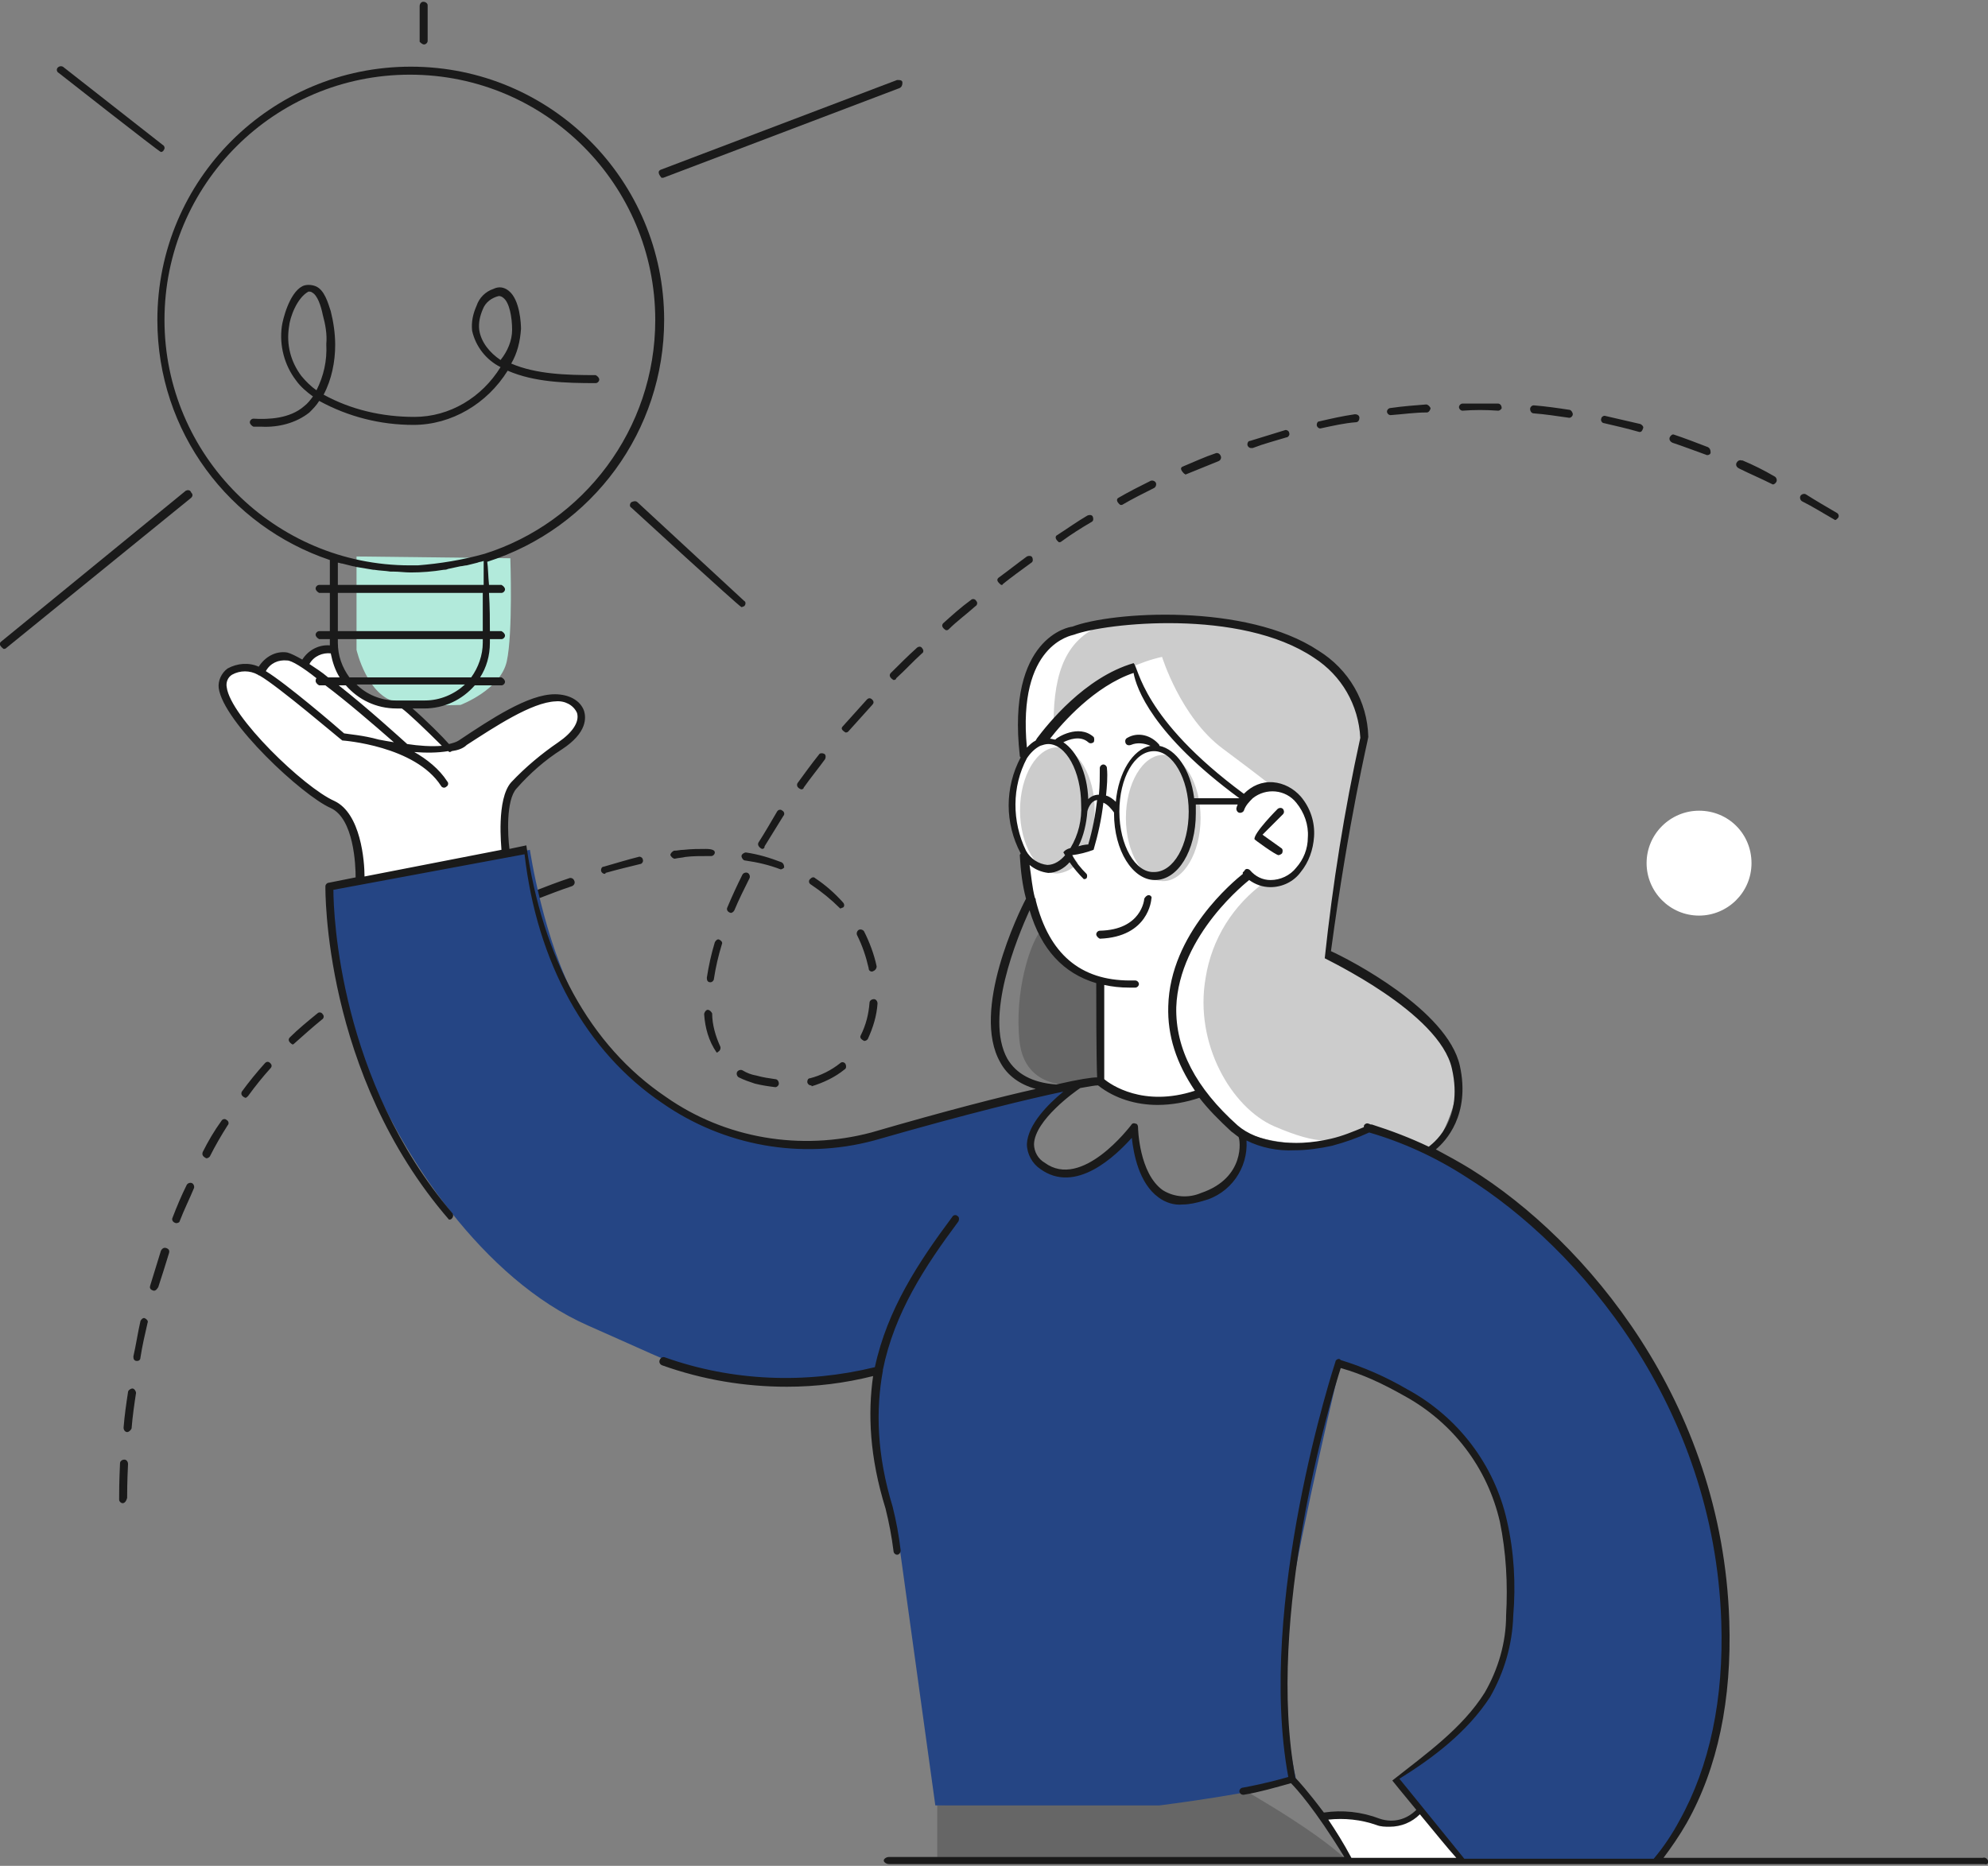 <?xml version="1.0" encoding="utf-8"?>
<!-- Generator: Adobe Illustrator 25.1.0, SVG Export Plug-In . SVG Version: 6.00 Build 0)  -->
<svg version="1.1" id="Layer_1" xmlns="http://www.w3.org/2000/svg" xmlns:xlink="http://www.w3.org/1999/xlink" x="0px" y="0px"
	 viewBox="0 0 223.6 209.9" enable-background="new 0 0 223.6 209.9" xml:space="preserve">
<rect x="0" y="0" width="223.6" height="209.9" fill="#808080" stroke="none"/>
<g>
	<g id="Group_8879" transform="translate(408.415 3006.781)" opacity="0.2">
		<g id="Group_8878" transform="translate(0)">
			<g>
				<defs>
					<rect id="SVGID_3_" x="-303" y="-2806.6" width="46.2" height="9.3"/>
				</defs>
				<clipPath id="SVGID_2_">
					<use xlink:href="#SVGID_3_"  overflow="visible"/>
				</clipPath>
				<g id="Group_8877" clip-path="url(#SVGID_2_)">
					<path id="Path_2381" d="M-303-2803.7c0,0,28.3-1.7,32.6-2.8c0,0,9.7,5.3,13.6,9.1l-46.2,0.1V-2803.7z"/>
				</g>
			</g>
		</g>
	</g>
	<path id="Path_2373" fill="#1A1A1A" d="M13.8,169.1c-0.2,0-0.4-0.2-0.4-0.4l0,0c0-0.7,0-2,0.1-4.1c0-0.2,0.2-0.4,0.5-0.4
		c0.2,0,0.4,0.2,0.4,0.5c0,0,0,0,0,0c-0.1,2-0.1,3.4-0.1,3.8C14.2,168.9,14,169.1,13.8,169.1 M14.3,161.1c-0.2,0-0.4-0.2-0.4-0.5
		c0,0,0,0,0,0c0.1-1.3,0.3-2.7,0.5-4c0-0.2,0.3-0.4,0.5-0.4c0.2,0,0.4,0.3,0.4,0.5c-0.2,1.3-0.4,2.7-0.5,4
		C14.7,160.9,14.5,161.1,14.3,161.1 M15.4,153.1c-0.3,0-0.4-0.2-0.4-0.5c0,0,0,0,0,0c0.3-1.3,0.5-2.7,0.8-4c0.1-0.2,0.3-0.4,0.5-0.3
		c0,0,0,0,0,0c0.2,0.1,0.4,0.3,0.3,0.5c0,0,0,0,0,0c-0.3,1.3-0.6,2.6-0.8,3.9C15.8,152.9,15.7,153.1,15.4,153.1 M17.3,145.2
		c-0.4-0.1-0.5-0.3-0.4-0.6c0.4-1.3,0.8-2.6,1.2-3.9c0.1-0.2,0.3-0.4,0.6-0.3s0.4,0.3,0.3,0.6l0,0c-0.4,1.3-0.8,2.6-1.2,3.8
		C17.6,145.1,17.5,145.2,17.3,145.2 M19.8,137.6c-0.4-0.1-0.5-0.4-0.4-0.6c0.5-1.3,1-2.5,1.6-3.7c0.1-0.2,0.4-0.3,0.6-0.2
		s0.3,0.4,0.2,0.6c-0.5,1.2-1.1,2.4-1.6,3.7C20.2,137.5,20,137.6,19.8,137.6 M23.2,130.3c-0.4-0.2-0.5-0.4-0.4-0.7
		c0.6-1.2,1.3-2.4,2.1-3.5c0.1-0.2,0.4-0.3,0.6-0.1c0.2,0.1,0.3,0.4,0.1,0.6l0,0c-0.7,1.1-1.4,2.3-2,3.5
		C23.5,130.2,23.4,130.3,23.2,130.3 M27.6,123.5c-0.5-0.2-0.5-0.5-0.4-0.7c0.8-1.1,1.7-2.2,2.6-3.2c0.2-0.2,0.4-0.2,0.6,0
		c0.2,0.2,0.2,0.4,0,0.6l0,0c-0.9,1-1.7,2-2.5,3.1C27.8,123.4,27.7,123.5,27.6,123.5 M87.2,122.3c-0.8-0.1-1.5-0.2-2.3-0.4
		c-0.6-0.2-1.2-0.4-1.8-0.7c-0.2-0.1-0.3-0.4-0.2-0.6s0.4-0.3,0.6-0.2c0.5,0.3,1,0.5,1.6,0.6c0.7,0.2,1.4,0.3,2.1,0.4
		c0.2,0,0.4,0.2,0.4,0.5C87.6,122.1,87.4,122.3,87.2,122.3 M91.2,122.1c-0.2,0-0.4-0.2-0.4-0.4c0-0.2,0.1-0.4,0.3-0.4
		c1.2-0.3,2.4-0.9,3.4-1.7c0.2-0.2,0.5-0.1,0.6,0.1s0.1,0.5-0.1,0.6c-1.1,0.9-2.4,1.5-3.7,1.9C91.3,122.1,91.2,122.1,91.2,122.1
		 M80.6,118.4c-0.9-1.3-1.3-2.8-1.4-4.3c0-0.2,0.2-0.5,0.4-0.5c0,0,0,0,0,0c0.2,0,0.4,0.2,0.5,0.4c0,0,0,0,0,0
		c0,1.3,0.4,2.6,0.9,3.7c0.1,0.2,0,0.5-0.2,0.6C80.7,118.4,80.7,118.4,80.6,118.4 M32.9,117.5c-0.5-0.3-0.5-0.6-0.3-0.8
		c0.9-0.9,2-1.8,3.1-2.7c0.2-0.2,0.5-0.1,0.6,0.1c0.2,0.2,0.1,0.5-0.1,0.6c-1.1,0.9-2.1,1.8-3,2.6C33.1,117.4,33,117.5,32.9,117.5
		 M97.2,117.1c-0.4-0.2-0.5-0.4-0.4-0.6c0.6-1.2,0.9-2.4,1-3.7c0-0.2,0.2-0.4,0.5-0.4c0,0,0,0,0,0c0.2,0,0.4,0.2,0.4,0.5
		c-0.1,1.4-0.5,2.7-1.1,4C97.5,117,97.4,117.1,97.2,117.1 M39.1,112.4c-0.5-0.4-0.5-0.7-0.3-0.8c1.1-0.8,2.2-1.5,3.4-2.3
		c0.2-0.1,0.5-0.1,0.6,0.1c0.1,0.2,0.1,0.5-0.1,0.6c-1.2,0.7-2.3,1.5-3.3,2.2C39.3,112.4,39.2,112.4,39.1,112.4 M79.9,110.5
		c-0.3,0-0.4-0.2-0.4-0.5c0,0,0,0,0,0c0.2-1.3,0.5-2.7,0.9-4c0.1-0.2,0.3-0.4,0.5-0.3c0,0,0,0,0,0c0.2,0.1,0.4,0.3,0.3,0.5
		c0,0,0,0,0,0c-0.4,1.3-0.7,2.6-0.9,3.9C80.3,110.3,80.1,110.5,79.9,110.5 M98.1,109.3c-0.2,0-0.4-0.1-0.4-0.4
		c-0.3-1.3-0.7-2.5-1.3-3.7c-0.1-0.2,0-0.5,0.2-0.6s0.5,0,0.6,0.2c0,0,0,0,0,0c0.6,1.2,1.1,2.5,1.4,3.9
		C98.6,109,98.4,109.2,98.1,109.3C98.2,109.3,98.2,109.3,98.1,109.3C98.1,109.3,98.1,109.3,98.1,109.3 M45.9,108.1
		c-0.5-0.4-0.4-0.7-0.2-0.8c1.1-0.7,2.3-1.3,3.5-2c0.2-0.1,0.5,0,0.6,0.2s0,0.5-0.2,0.6c-1.2,0.6-2.4,1.3-3.5,1.9
		C46.1,108,46,108.1,45.9,108.1 M53.1,104.3c-0.5-0.5-0.4-0.7-0.2-0.8c1.2-0.6,2.5-1.2,3.7-1.7c0.2-0.1,0.5,0,0.6,0.2
		c0.1,0.2,0,0.5-0.2,0.6l0,0c-1.2,0.5-2.4,1.1-3.6,1.7C53.2,104.3,53.1,104.3,53.1,104.3 M82.2,102.7c-0.4-0.1-0.5-0.4-0.4-0.6
		c0.5-1.2,1.1-2.5,1.7-3.7c0.1-0.2,0.4-0.3,0.6-0.2c0.2,0.1,0.3,0.4,0.2,0.6l0,0c-0.6,1.2-1.2,2.4-1.7,3.6
		C82.5,102.6,82.3,102.7,82.2,102.7 M94.5,102.2c-1-1-2.1-1.9-3.3-2.7c-0.2-0.1-0.3-0.4-0.1-0.6s0.4-0.3,0.6-0.1l0,0
		c1.2,0.8,2.2,1.7,3.1,2.7c0.2,0.2,0.2,0.5,0,0.6C94.7,102.1,94.6,102.2,94.5,102.2 M60.4,101c-0.5-0.5-0.4-0.8-0.2-0.8
		c1.3-0.5,2.6-1,3.8-1.4c0.2-0.1,0.5,0,0.6,0.3c0.1,0.2,0,0.5-0.3,0.6c-1.2,0.4-2.5,0.9-3.8,1.4C60.6,101,60.5,101,60.4,101
		 M68,98.3c-0.2,0-0.4-0.2-0.4-0.4c0-0.2,0.1-0.4,0.3-0.4c1.4-0.4,2.7-0.8,3.9-1.1c0.2-0.1,0.5,0.1,0.5,0.3c0,0,0,0,0,0
		c0.1,0.2-0.1,0.5-0.3,0.5c-1.2,0.3-2.5,0.6-3.9,1C68.1,98.3,68.1,98.3,68,98.3 M87.8,97.8c-1.3-0.5-2.6-0.8-4-1
		c-0.2,0-0.4-0.3-0.4-0.5c0,0,0,0,0,0c0-0.2,0.3-0.4,0.5-0.4c1.4,0.2,2.7,0.6,4,1.1c0.2,0.1,0.3,0.3,0.3,0.6
		C88.2,97.6,88,97.8,87.8,97.8 M75.9,96.6c-0.2,0-0.4-0.2-0.5-0.4c0-0.2,0.2-0.4,0.4-0.5c0.4,0,0.7-0.1,1.1-0.1
		c0.9-0.1,1.7-0.1,2.5-0.1c0.8,0,1,0.2,1,0.4c0,0.2-0.2,0.4-0.4,0.4c-1.3,0-2.1,0-2.9,0.1C76.7,96.5,76.3,96.5,75.9,96.6
		C75.9,96.6,75.9,96.6,75.9,96.6 M85.7,95.5c-0.4-0.2-0.5-0.5-0.4-0.7c0.7-1.1,1.4-2.3,2.1-3.5c0.1-0.2,0.4-0.3,0.6-0.1
		c0.2,0.1,0.3,0.4,0.1,0.6l0,0c-0.7,1.1-1.4,2.3-2.1,3.4C86,95.4,85.9,95.5,85.7,95.5 M90.1,88.8c-0.5-0.2-0.5-0.5-0.4-0.7
		c0.8-1.1,1.6-2.2,2.4-3.2c0.1-0.2,0.4-0.2,0.6-0.1c0.2,0.1,0.2,0.4,0.1,0.6c0,0,0,0,0,0c-0.8,1.1-1.7,2.2-2.4,3.2
		C90.4,88.7,90.3,88.8,90.1,88.8 M95.1,82.4c-0.5-0.3-0.5-0.5-0.3-0.7c0.9-1,1.8-2,2.7-3c0.2-0.2,0.4-0.2,0.6,0
		c0.2,0.2,0.2,0.4,0,0.6l0,0c-0.9,1-1.8,2-2.7,3C95.3,82.4,95.2,82.4,95.1,82.4 M100.5,76.5c-0.5-0.3-0.5-0.6-0.3-0.8
		c0.9-0.9,1.9-1.9,2.9-2.8c0.2-0.2,0.5-0.2,0.6,0c0.2,0.2,0.2,0.5,0,0.6c0,0,0,0,0,0c-1,0.9-1.9,1.9-2.9,2.8
		C100.8,76.4,100.7,76.5,100.5,76.5 M106.4,70.9c-0.5-0.3-0.5-0.6-0.3-0.8c1-0.9,2-1.8,3.1-2.6c0.2-0.2,0.5-0.1,0.6,0.1
		c0.2,0.2,0.1,0.5-0.1,0.6l0,0c-1,0.9-2.1,1.7-3,2.6C106.6,70.9,106.5,70.9,106.4,70.9 M112.6,65.8c-0.5-0.4-0.5-0.6-0.3-0.8
		c1.1-0.8,2.1-1.6,3.2-2.4c0.2-0.1,0.5-0.1,0.6,0.1c0,0,0,0,0,0c0.1,0.2,0.1,0.5-0.1,0.6c0,0,0,0,0,0c-1.1,0.8-2.2,1.6-3.2,2.4
		C112.8,65.8,112.7,65.8,112.6,65.8 M119.1,61c-0.5-0.4-0.4-0.7-0.2-0.8c1.1-0.7,2.2-1.5,3.4-2.2c0.2-0.1,0.5-0.1,0.6,0.1
		c0.1,0.2,0.1,0.5-0.1,0.6c0,0,0,0,0,0c-1.2,0.7-2.3,1.4-3.4,2.2C119.3,61,119.2,61,119.1,61 M206.4,58.5c-1.4-0.8-2.5-1.5-3.7-2.1
		c-0.2-0.1-0.3-0.4-0.2-0.6c0.1-0.2,0.4-0.3,0.6-0.2c1.1,0.7,2.3,1.4,3.5,2.1c0.2,0.1,0.3,0.4,0.1,0.6
		C206.6,58.4,206.5,58.5,206.4,58.5 M126,56.8c-0.5-0.4-0.4-0.7-0.2-0.8c1.2-0.7,2.4-1.3,3.6-1.9c0.2-0.1,0.5,0,0.6,0.2
		c0.1,0.2,0,0.5-0.2,0.6c-1.2,0.6-2.4,1.2-3.6,1.9C126.1,56.8,126.1,56.8,126,56.8 M199.4,54.5c-1.4-0.7-2.6-1.2-3.8-1.8
		c-0.2-0.1-0.4-0.3-0.3-0.6c0.1-0.2,0.3-0.4,0.6-0.3c0,0,0.1,0,0.1,0c1.2,0.5,2.4,1.1,3.6,1.8c0.2,0.1,0.3,0.4,0.2,0.6
		C199.7,54.4,199.5,54.5,199.4,54.5 M133.2,53.3c-0.5-0.5-0.4-0.7-0.2-0.8c1.2-0.5,2.5-1.1,3.7-1.5c0.2-0.1,0.5,0,0.6,0.3
		c0.1,0.2,0,0.5-0.3,0.6c-1.2,0.5-2.5,1-3.7,1.5C133.3,53.3,133.3,53.3,133.2,53.3 M192,51.2c-1.4-0.5-2.7-1-3.9-1.4
		c-0.2-0.1-0.4-0.3-0.3-0.6c0,0,0,0,0,0c0.1-0.2,0.3-0.4,0.5-0.3c0,0,0,0,0,0c1.2,0.4,2.5,0.9,3.8,1.4c0.2,0.1,0.3,0.3,0.3,0.6
		C192.4,51.1,192.2,51.2,192,51.2 M140.7,50.4c-0.2,0-0.4-0.2-0.4-0.4c0-0.2,0.1-0.4,0.3-0.4c1.3-0.4,2.6-0.8,3.9-1.2
		c0.2-0.1,0.5,0.1,0.5,0.3c0,0,0,0,0,0c0.1,0.2-0.1,0.5-0.3,0.5c-1.3,0.4-2.5,0.7-3.8,1.2C140.8,50.4,140.8,50.4,140.7,50.4
		 M184.4,48.6c-1.4-0.4-2.7-0.7-4-1c-0.2,0-0.4-0.3-0.3-0.5c0,0,0,0,0,0c0-0.2,0.3-0.4,0.5-0.3c0,0,0,0,0,0c1.3,0.3,2.6,0.6,3.9,0.9
		c0.2,0.1,0.4,0.3,0.3,0.5C184.7,48.5,184.6,48.6,184.4,48.6 M148.5,48.2c-0.2,0-0.4-0.2-0.4-0.4c0-0.2,0.1-0.4,0.3-0.4
		c1.3-0.3,2.6-0.6,4-0.8c0.2,0,0.5,0.1,0.5,0.4c0,0.2-0.1,0.5-0.4,0.5C151.2,47.6,149.9,47.9,148.5,48.2
		C148.5,48.2,148.5,48.2,148.5,48.2 M176.5,47c-1.4-0.2-2.7-0.4-4-0.5c-0.2,0-0.4-0.2-0.4-0.5c0,0,0,0,0,0c0-0.2,0.2-0.4,0.4-0.4
		c0,0,0,0,0,0c1.3,0.1,2.7,0.3,4,0.5c0.2,0,0.4,0.3,0.4,0.5C176.9,46.8,176.7,47,176.5,47 M156.4,46.7c-0.2,0-0.4-0.2-0.4-0.4
		c0-0.2,0.2-0.4,0.4-0.4c1.4-0.2,2.7-0.3,4-0.4c0.2,0,0.4,0.2,0.5,0.4c0,0.2-0.2,0.5-0.4,0.5C159.1,46.4,157.8,46.6,156.4,46.7
		C156.4,46.7,156.4,46.7,156.4,46.7 M168.5,46.2c-1.4-0.1-2.7-0.1-4,0c-0.2,0-0.4-0.2-0.4-0.4c0-0.2,0.2-0.4,0.4-0.4c0,0,0,0,0,0
		c1.3,0,2.7,0,4,0c0.2,0,0.4,0.2,0.4,0.5C168.9,46,168.7,46.2,168.5,46.2"/>
	<path id="Path_2385" fill="#254584" d="M164.4,209.3l21.7,0.1c0,0,4.4-4.1,6.4-12.6c2.3-9.2,2.1-18.8-0.4-27.9
		c-2.8-10-7.5-19.2-17.3-29.5s-20.7-12.7-20.7-12.7c-2.4,1.5-5.2,2.2-8.1,2.1c-4.6-0.2-5.9-1.5-5.9-1.5s0,6.7-5.1,7.3
		c-5.1,0.6-6.4-2-6.9-5.1c-0.5-3.1-0.3-2.6-0.3-2.6s-4.9,6.7-9.4,4.7c-4.5-2-1.5-5.3-1-5.9s4.2-3.8,4.2-3.8s-12.6,2.9-16.5,3.9
		s-13.6,5.2-22.4,1.7c-8.8-3.5-13.8-7.5-17.7-14.6s-5.4-17.3-5.4-17.3l-22.2,4.3c0.1,6.9,1.3,13.7,3.8,20.1
		c4,10,13.1,23.9,24.9,29.1s12.9,6.2,19.8,6.2c4.4,0,8.8-0.4,13.2-1.1c-0.6,3.5-0.6,7,0,10.5c0.4,2.2,0.9,4.2,1.3,6.1
		c0.4,2,0.8,3.4,0.8,3.4l4,28.9h25.2c0,0,11.2-1.4,15.4-2.8c-1.4-6.3-1.7-12.7-0.9-19.1c1.5-9.5,5.9-27.9,5.9-27.9s8.6,2.8,13.4,8
		c4.7,5,6.8,13.3,5.8,21.2c-1.1,9.3-5.7,13.1-12.8,17.4L164.4,209.3z"/>
	<path id="Path_2377" fill="#B2EADB" d="M40.1,62.8v10.3c0,0,1.2,5.3,4.6,5.9c2.3,0.3,4.7,0.4,7.1,0.3c0,0,4.5-1.7,5.2-4.9
		s0.4-11.6,0.4-11.6l-17.3-0.2L40.1,62.8z"/>
	<path id="Path_2378" fill="#FFFFFF" d="M148.6,204.3c0.9-0.2,1.9-0.2,2.9-0.1c1.6,0.2,6,2.6,8.2-0.7l4.7,5.8h-12.8L148.6,204.3z"/>
	<path id="Path_2379" fill="#FFFFFF" d="M140.4,98.3c1,0.7,2.3,1,3.5,0.8c2.2-0.3,3.7-3.2,3.5-5.6s-1.8-5.3-4.2-5.2
		c-1.3,0-2.5,0.5-3.5,1.3c0,0-10.7-7.5-12.3-14.7c-4.2,1.6-7.8,4.5-10.3,8.2l-1.9,1.8c0,0-2.9,5.4,0,11c0,0-0.3,12,8.5,14.4
		l-0.1,11.2c0,0,4.2,3.9,11.3,1.3c0,0-3.6-5.6-3-11C132.7,104.2,140.4,98.3,140.4,98.3"/>
	<path id="Path_2380" fill="#FFFFFF" d="M50.4,84.1l-4.8-4.9c0,0-4.6,0.6-6.4-2.5c-1.8-3.1-1.6-3.7-1.6-3.7s-2.5-0.3-3.2,1.4
		c-0.1,0.3-1.9-1.2-3.1-0.6c-0.8,0.4-1.4,1-1.9,1.7c0,0-2-1-3.4-0.1s-0.8,3.2,0.9,5.3s5.7,6.6,8.8,8.6l1.6,1
		c1.3,0.6,2.3,1.8,2.6,3.2c0.4,1.8,0.6,3.6,0.6,5.4l16.8-3c-0.4-1.9-0.4-3.8-0.1-5.6c0.5-2.3,3.4-4.6,5-5.7s4.1-2.8,3.1-5.1
		c-1-2.3-5.4-0.3-8.3,1.1S51.4,84.5,50.4,84.1"/>
	<path id="Path_2382" fill="#FFFFFF" d="M116.9,83.4c0,0,5.5-7.3,10.5-8.4c0,0,1.9,6.4,6.6,9.9s5.7,4.8,5.7,4.8s1.6-1.5,3.2-1.3
		c2.8,0.3,4.7,2.8,4.4,5.6c0,0.2-0.1,0.5-0.1,0.7c-0.9,4.6-3.5,4.6-4.3,4.5c-0.8-0.2-1.6-0.4-2.3-0.8c0,0-7.2,4.8-8.5,12.2
		s2.9,14.6,7.7,16.7c4.9,2.1,10.6,1.5,13.9-0.5l7.3,2.8c0,0,2.7-3.9,2.9-7.7s-3.2-7.8-5.8-9.2s-8.8-4.6-8.9-5.3
		c-0.1-0.7,0.7-5.9,2-13s2.5-11.8,2.5-11.8s-0.4-8-9.4-11c-9-3.1-20.5-2.1-24-0.6s-5.8,5.3-5,13.4L116.9,83.4z"/>
	<g id="Group_8882" transform="translate(421.503 2876.098)" opacity="0.2">
		<g id="Group_8881">
			<g>
				<defs>
					<rect id="SVGID_5_" x="-303" y="-2806.6" width="45.6" height="59.8"/>
				</defs>
				<clipPath id="SVGID_4_">
					<use xlink:href="#SVGID_5_"  overflow="visible"/>
				</clipPath>
				<g id="Group_8880" clip-path="url(#SVGID_4_)">
					<path id="Path_2383" d="M-300.6-2797.1c0,0,4.7-4,9.8-5.1c0,0,2.1,6.8,6.8,10.3c4.7,3.5,5.5,4.2,5.5,4.2
						c0.9-0.2,1.8,0.1,2.4,0.8c0.8,0.7,2.3,1.5,2,5.5c-0.2,2.7-2.4,3.9-3.5,4.5c-0.5,0.2-1.1,0.2-1.6,0c-3.6,2.6-6,6.4-6.7,10.8
						c-1.3,7.4,2.9,14.6,7.7,16.7c4.9,2.1,7.3,2.2,10.6,0.1l7,2.5c0,0,3.2-2,3.2-6.9c0-3.7-3.2-7.6-6.7-10.3c-2.3-1.8-7.9-4.4-8-5
						c-0.2-0.7,0.6-5.5,1.9-12.7c1.3-7.2,2.4-11.5,2.4-11.5s-0.4-8.5-7.9-10.8c-9.1-2.9-18.6-3.3-22.1-1.7c-3.6,1.6-5.2,4.9-5.2,11
						L-300.6-2797.1z"/>
				</g>
			</g>
		</g>
	</g>
	<g id="Group_8885" transform="translate(417.57 2911.031)" opacity="0.2">
		<g id="Group_8884">
			<g>
				<defs>
					<rect id="SVGID_7_" x="-303" y="-2806.6" width="9.2" height="17.6"/>
				</defs>
				<clipPath id="SVGID_6_">
					<use xlink:href="#SVGID_7_"  overflow="visible"/>
				</clipPath>
				<g id="Group_8883" clip-path="url(#SVGID_6_)">
					<path id="Path_2384" d="M-300.3-2806.6c0,0,0.4,3.3,6.5,5.7l-0.2,11.2l-2.7,0.7c0,0-5.6,0.7-6.2-4.9
						C-303.5-2799.4-301.7-2805.2-300.3-2806.6"/>
				</g>
			</g>
		</g>
	</g>
	<g id="Group_8888" transform="translate(429.535 2891.521)" opacity="0.2">
		<g id="Group_8887">
			<g>
				<defs>
					<rect id="SVGID_9_" x="-303" y="-2806.6" width="8.5" height="14.2"/>
				</defs>
				<clipPath id="SVGID_8_">
					<use xlink:href="#SVGID_9_"  overflow="visible"/>
				</clipPath>
				<g id="Group_8886" clip-path="url(#SVGID_8_)">
					<path id="Path_2389" d="M-294.5-2799.5c0,3.9-1.9,7.1-4.2,7.1s-4.2-3.2-4.2-7.1c0-3.9,1.9-7.1,4.2-7.1
						C-296.4-2806.6-294.5-2803.4-294.5-2799.5"/>
				</g>
			</g>
		</g>
	</g>
	<g id="Group_8891" transform="translate(417.627 2890.669)" opacity="0.2">
		<g id="Group_8890">
			<g>
				<defs>
					<rect id="SVGID_11_" x="-303" y="-2806.6" width="8.5" height="14.2"/>
				</defs>
				<clipPath id="SVGID_10_">
					<use xlink:href="#SVGID_11_"  overflow="visible"/>
				</clipPath>
				<g id="Group_8889" clip-path="url(#SVGID_10_)">
					<path id="Path_2390" d="M-294.5-2799.5c0,1.5-0.3,3-0.9,4.4l-2,0.2l1,1.3c-0.6,0.7-1.4,1.1-2.3,1.2c-2.3,0-4.2-3.2-4.2-7.1
						c0-3.9,1.9-7.1,4.2-7.1C-296.4-2806.6-294.5-2803.4-294.5-2799.5"/>
				</g>
			</g>
		</g>
	</g>
	<path id="Path_2473" fill="#FFFFFF" d="M197,97.1c0,3.3-2.7,5.9-5.9,5.9c-3.3,0-5.9-2.7-5.9-5.9c0-3.3,2.7-5.9,5.9-5.9
		C194.4,91.2,197,93.8,197,97.1"/>
	<g>
		<path fill="#1A1A1A" d="M99.6,169.7c0.4,1.6,0.7,3.2,0.9,4.8c0,0.2,0.2,0.4,0.4,0.4l0,0h0c0.2,0,0.4-0.2,0.4-0.5
			c-0.2-1.7-0.5-3.3-0.9-4.9c-1.8-5.9-1.9-10.9-1.1-15.3c0,0,0-0.1,0-0.1c1.3-6.4,4.7-11.6,8.5-16.7c0.1-0.2,0.1-0.5-0.1-0.6
			c-0.2-0.2-0.5-0.1-0.6,0.1c-3.8,5.1-7.3,10.4-8.7,16.9c-7.8,1.9-16,1.6-23.6-1.1c-0.2-0.1-0.5,0-0.6,0.3c-0.1,0.2,0,0.5,0.3,0.6
			c4.5,1.6,9.2,2.4,14,2.4l0,0c3.3,0,6.5-0.4,9.7-1.2C97.6,159,97.8,163.9,99.6,169.7z"/>
		<path fill="#1A1A1A" d="M223.6,209.3c-0.1-0.2-0.3-0.4-0.6-0.3h-35.9c0.9-1.2,1.8-2.5,2.6-3.9c3.5-6.2,5.1-13.9,4.8-22.8
			c-0.8-24.6-16.1-42.7-29.1-50.8c-1.3-0.8-2.6-1.5-3.9-2.2c1.1-0.9,3.9-3.9,2.7-9.4c-1.4-6.3-12.5-12-14.5-12.9
			c2-14.9,4.2-23.9,4.2-24.1c-0.1-4-2.2-7.6-5.6-9.7c-8.1-5.4-23.3-4.4-27.7-2.7c-0.3,0-7.4,1.2-5.9,14.5c0,0.1,0,0.1,0.1,0.2
			c-1.8,3.4-1.8,7.4,0,10.8c0,0.1-0.1,0.1-0.1,0.2c0.1,1.8,0.3,3.4,0.7,4.9c-0.8,1.5-6.2,12.6-2.9,18.4c0.8,1.5,2.2,2.5,4,3
			c-4,0.9-9.9,2.4-18.5,4.9c-7.9,2.1-16.4,0.7-23.1-4c-8.6-5.8-13.9-15.7-15.7-28.3l-1.9,0.4c-0.2-1.5-0.4-5.5,0.8-6.8
			c1.5-1.7,3.2-3.2,5.1-4.4c2.9-1.9,2.7-3.6,2.5-4.3c-0.4-1.2-1.7-1.9-3.3-1.9c-3,0-7.2,2.8-10.8,5.2c-0.3,0.2-0.7,0.3-1.1,0.4
			c-0.6-0.7-2.7-2.8-4.1-4h1.3l0,0c2.3,0,4.3-1,5.7-2.6h3c0.2,0,0.4-0.2,0.4-0.4c0-0.2-0.2-0.4-0.4-0.5h-2.4
			c0.7-1.1,1.1-2.4,1.1-3.9c0,0,0-0.2,0-0.4h1.3c0.2,0,0.4-0.2,0.4-0.4c0-0.2-0.2-0.4-0.4-0.5h-1.3c0-1.1,0-2.7-0.1-4.3h1.4
			c0.2,0,0.4-0.2,0.4-0.4c0-0.2-0.2-0.4-0.4-0.5h-1.4c-0.1-1-0.1-2-0.2-2.6c0,0,0,0,0,0C66.7,59.4,74.7,48.4,74.7,36
			C74.7,20.3,62,7.5,46.2,7.5C30.5,7.5,17.7,20.2,17.7,36c0,12.6,8.1,23.2,19.4,27c0,0.1,0,0.1,0,0.2v2.6h-1.2
			c-0.2,0-0.4,0.2-0.4,0.4c0,0.2,0.2,0.4,0.4,0.5h1.2V71h-1.2c-0.2,0-0.4,0.2-0.4,0.4c0,0.2,0.2,0.4,0.4,0.5h1.2v0.4
			c0,0.1,0,0.2,0,0.3c-1.2-0.1-2.4,0.5-3.1,1.6c-0.7-0.4-1.3-0.7-1.7-0.8c-1.3-0.2-2.5,0.5-3.2,1.6c-1.1-0.5-2.4-0.4-3.5,0.2
			c-0.7,0.5-1.1,1.4-1,2.2c0.5,3.8,9.4,12.1,12.6,13.5c2.6,1.2,2.8,6.4,2.8,7.8l-3,0.6c-0.2,0-0.4,0.2-0.4,0.4
			c0,0.2-0.3,21.1,13.9,37.5c0.1,0,0.2,0,0.3-0.1c0.2-0.2,0.2-0.4,0.1-0.6c-12.7-14.9-13.4-33.6-13.4-36.4L59,96.1
			c1.4,12.2,6.9,22.2,15.5,28c6.9,4.8,15.6,6.4,23.8,4.2c10.8-3.1,17.5-4.7,21.3-5.5c-1.7,1.4-4,3.7-4.1,5.9c0,1.1,0.6,2.2,1.5,2.8
			c4,2.9,8.5-1.5,10.3-3.5c0.2,1.8,0.8,5.1,3,6.7c0.8,0.6,1.8,0.9,2.7,0.8l0,0c0.8,0,1.6-0.2,2.3-0.4c3.1-0.8,5.1-3.7,4.9-6.8
			c1.6,0.8,3.5,1.2,5.4,1.1l0,0c1.4,0,2.8-0.2,4.2-0.5c1.5-0.4,2.9-0.9,4.2-1.5c3.8,1.1,7.5,2.8,10.9,5c12.8,8,27.9,25.8,28.7,50
			c0.3,8.7-1.3,16.3-4.7,22.4c-0.8,1.5-1.8,3-2.9,4.3h-21.3l-7.3-9c3.7-2.3,7.6-5.2,10.2-9.2c1.6-2.8,2.5-5.9,2.6-9.1
			c0.3-3.6,0.1-7.2-0.7-10.7c-1.4-6.3-5.5-11.7-11.2-14.8c-2.4-1.4-4.9-2.5-7.5-3.3c0,0-0.1-0.1-0.1-0.1c-0.2-0.1-0.5,0.1-0.5,0.3
			c-0.1,0.3-8.9,27.2-5.3,46.7c-0.7,0.2-2.4,0.7-5.1,1.2c-0.2,0-0.4,0.2-0.4,0.4c0,0.2,0.2,0.4,0.4,0.4l0,0c0,0,0.1,0,0.1,0
			c1.8-0.3,3.5-0.8,5.3-1.3c0.6,0.6,2.7,2.9,6,8.3H100c-0.3,0-0.6,0.2-0.6,0.4c0,0.2,0.3,0.4,0.6,0.4h64.6l0,0c0,0,0,0,0,0H223
			c0.1,0,0.2,0,0.2,0C223.5,209.8,223.7,209.6,223.6,209.3z M49.7,83.9c-1.2,0.1-2.6,0-3.9-0.2c-0.9-0.8-4.4-4-7.7-6.6h0.8
			c1.4,1.6,3.4,2.6,5.7,2.6h0.6C45.8,80.1,47.9,82.1,49.7,83.9z M47.8,78.8h-2.6c0,0,0,0,0,0h-0.7c-1.7,0-3.3-0.7-4.4-1.8h12.2
			C51.1,78.1,49.5,78.8,47.8,78.8z M54.3,72.3c0,1.4-0.5,2.8-1.3,3.9H39.3c-0.8-1.1-1.3-2.4-1.3-3.9v-0.4h16.3V72.3z M54.3,71H38
			v-4.3h16.3V71z M54.3,65.8H38v-2.5c0.2,0,0.3,0.1,0.5,0.1c0.4,0.1,0.8,0.2,1.2,0.3c0.2,0,0.3,0.1,0.5,0.1c0.6,0.1,1.2,0.2,1.8,0.3
			c0,0,0.1,0,0.1,0c0.6,0.1,1.2,0.1,1.8,0.2c0.1,0,0.2,0,0.3,0c0.7,0,1.3,0.1,2,0.1c1.2,0,2.5-0.1,3.7-0.3c0.1,0,0.3,0,0.5-0.1
			c0.5-0.1,0.9-0.2,1.4-0.3c0.2,0,0.5-0.1,0.7-0.1c0.4-0.1,0.8-0.2,1.2-0.3c0.2-0.1,0.5-0.1,0.7-0.2V65.8z M18.5,36
			c0-15.3,12.4-27.6,27.6-27.6c15.3,0,27.6,12.4,27.6,27.6c0,0,0,0,0,0c0,12.3-8.1,22.8-19.2,26.3c0,0,0,0,0,0
			c-2.5,0.7-5,1.1-7.5,1.3c-0.3,0-0.6,0-0.9,0C30.9,63.6,18.5,51.2,18.5,36z M37.2,73.5c0.2,1,0.5,1.9,1,2.7h-1.3
			c-0.7-0.6-1.5-1.1-2.1-1.5C35.3,73.8,36.3,73.4,37.2,73.5z M32.3,74.3c0.5,0,1.8,0.8,3.3,2c-0.1,0.1-0.1,0.2-0.1,0.3
			c0,0.2,0.2,0.4,0.4,0.5h0.7c2.4,1.8,5.3,4.3,7.7,6.4c-0.6-0.1-1.2-0.2-1.7-0.3c-1.8-0.5-3.4-0.6-3.9-0.7c-0.9-0.8-6.5-5.6-8.8-7
			C30.4,74.6,31.3,74.2,32.3,74.3z M41,98.6c0-1.7-0.4-7.1-3.4-8.5c-3.4-1.5-11.7-9.5-12.1-12.8c-0.1-0.5,0.1-1.1,0.6-1.4
			c0.9-0.5,2-0.5,2.9,0c0,0,0.1,0.1,0.2,0.1c0,0,0,0,0,0c2.1,1.2,9,7.1,9.3,7.3c0.1,0,8.2,0.6,11.1,5.1c0,0,0,0,0,0
			c0.1,0.2,0.4,0.3,0.6,0.1c0,0,0,0,0,0c0.2-0.1,0.3-0.4,0.1-0.6c-0.9-1.4-2.3-2.5-3.7-3.3c1.3,0.1,2.6,0.1,3.8-0.1
			c0,0,0.1,0,0.1,0.1c0.1,0,0.2,0,0.3-0.1c0,0,0,0,0,0c0.7-0.1,1.3-0.3,1.7-0.7c3.1-2,7.3-4.8,10-4.9c1-0.1,2,0.4,2.4,1.3
			c0.3,1-0.5,2.2-2.1,3.3c-1.9,1.3-3.7,2.8-5.3,4.5c-1.7,1.9-1.1,7.3-1.1,7.6c0,0,0,0,0,0L41,98.6z M115.5,85.3
			c0.4-0.6,0.9-1.1,1.5-1.4c0.3-0.1,0.6-0.2,0.9-0.2c2,0,3.7,3.1,3.7,6.8c0.1,1.7-0.3,3.4-1.2,4.9c0,0,0,0,0,0
			c-0.4,0.1-0.7,0.3-0.8,0.5c0.1,0.1,0.1,0.2,0.2,0.3c-0.5,0.6-1.2,1.1-2,1.1c-1-0.1-1.9-0.7-2.4-1.6
			C113.8,92.4,113.8,88.5,115.5,85.3z M139.8,98.3C139.8,98.3,139.8,98.3,139.8,98.3c-1,0.8-8.2,6.7-8.4,14.9
			c-0.1,3.3,0.9,6.4,3,9.5c-5.8,1.9-9.5-0.7-10.2-1.3v-10.6c0.9,0.2,1.8,0.3,2.8,0.3h0c0.2,0,0.4,0,0.7,0c0.2,0,0.4-0.2,0.4-0.4
			c0-0.2-0.2-0.4-0.4-0.4c-0.2,0-0.4,0-0.6,0c-5.6,0-9.1-3-10.6-9c0-0.1,0-0.2-0.1-0.3c-0.3-1.1-0.4-2.4-0.6-3.7
			c0.6,0.5,1.3,0.8,2.1,0.9v0c0.9,0,1.8-0.5,2.4-1.2c0.5,0.7,1,1.3,1.6,1.9l0,0c0.1,0,0.2,0,0.3-0.1c0.1-0.1,0.1-0.4,0-0.5
			c-0.6-0.6-1.2-1.3-1.6-2.1c0.8-0.1,1.6-0.3,2.4-0.6c0.5-1.7,0.9-3.5,1.1-5.3c0.5,0.2,0.9,0.7,1.2,1.1c0,0,0,0.1,0,0.1
			c0,4.2,2.1,7.5,4.6,7.5c2.6,0,4.6-3.3,4.6-7.5c0-0.3,0-0.6,0-1h4.7c0,0.1-0.1,0.2-0.1,0.3c0,0,0,0,0,0c-0.1,0.2,0,0.5,0.2,0.6
			c0.2,0.1,0.5,0,0.6-0.2c0.2-0.6,0.6-1,1-1.4c1.5-1.2,3.7-1,4.9,0.5c0.9,1.1,1.4,2.5,1.3,3.9c0,1.3-0.5,2.5-1.3,3.4
			c-0.7,0.9-1.8,1.4-2.9,1.4c-0.9,0-1.7-0.4-2.3-1.1c0,0,0,0,0,0c-0.2-0.2-0.5-0.2-0.6,0S139.7,98.1,139.8,98.3z M121.3,95.2
			c0.6-1.2,0.9-2.6,1-3.9c0-0.1,0.3-1.2,1.1-1.3c-0.2,1.7-0.5,3.3-1,5C122.4,95,121.9,95,121.3,95.2z M125.9,91.3
			c0-3.8,1.7-6.8,3.9-6.8c2.1,0,3.9,3.1,3.9,6.8c0,3.8-1.7,6.8-3.9,6.8C127.7,98.2,125.9,95.1,125.9,91.3z M134.3,89.7
			c-0.4-3.1-2-5.4-3.9-5.8c0,0,0-0.1,0-0.1c-0.9-1.1-2.4-1.5-3.6-0.8c-0.2,0.1-0.3,0.3-0.2,0.6c0.1,0.2,0.3,0.3,0.6,0.2
			c0.7-0.3,1.5-0.2,2.2,0.1c-2,0.4-3.6,3-3.9,6.3c-0.3-0.3-0.7-0.6-1.1-0.7c0.1-1,0.2-2.1,0.1-3.1c0-0.2-0.2-0.4-0.4-0.4
			c-0.2,0-0.4,0.2-0.4,0.4c0,1,0,2-0.1,3c-0.5,0-0.9,0.2-1.2,0.5c-0.1-3-1.3-5.4-2.8-6.4c0.6-0.3,1.9-0.8,2.8,0
			c0.2,0.2,0.5,0.1,0.6,0s0.1-0.5,0-0.6c-1.7-1.5-4.1,0.1-4.2,0.2c0,0-0.1,0.1-0.1,0.1c-0.2,0-0.4-0.1-0.6-0.1c0,0,0,0,0,0
			c1.4-1.8,5-5.9,9.4-7.4c0.3,1.7,2.1,6.9,11.9,14.1H134.3z M118.8,122c-2.7-0.2-4.5-1.2-5.5-2.9c-2.6-4.7,1.1-13.6,2.5-16.7
			c1.3,4.4,3.8,7.1,7.5,8.2c0,1.6,0,8.4,0.1,10.6C122.8,121.2,121.4,121.4,118.8,122z M135.1,134.2c-1.4,0.6-3,0.5-4.3-0.3
			c-2.7-1.9-2.8-7-2.8-7.1c0-0.2-0.1-0.4-0.3-0.4c-0.2-0.1-0.4,0-0.5,0.2c-0.1,0.1-5.5,7.3-9.7,4.2c-0.7-0.4-1.2-1.2-1.2-2.1
			c0.1-2.7,4.6-5.9,5.2-6.3c1.1-0.2,1.7-0.3,2-0.3c1.9,1.5,4.3,2.2,6.7,2.2l0,0c1.6,0,3.2-0.3,4.7-0.8c1,1.3,2.2,2.5,3.6,3.8
			c0.3,0.2,0.5,0.4,0.8,0.6C139.5,128.2,140.1,132.5,135.1,134.2z M160.7,129c-2.1-1-4.2-1.8-6.4-2.5c0,0-0.1,0-0.1,0
			c-0.1,0-0.2-0.1-0.3-0.1c-0.2-0.1-0.5,0.1-0.5,0.3c0,0,0,0,0,0.1c-1.2,0.5-2.4,1-3.7,1.3c-4.3,1-8.3,0.4-10.5-1.5
			c-4.7-4.2-7-8.6-6.9-13.3c0.3-8.2,8.1-14.2,8.2-14.3c0,0,0,0,0,0c0.7,0.5,1.5,0.8,2.4,0.8l0,0c1.3,0,2.6-0.6,3.4-1.7
			c0.9-1.1,1.4-2.5,1.5-4c0.1-1.6-0.4-3.2-1.5-4.5c-0.8-0.9-1.9-1.5-3.1-1.6c-1.3-0.1-2.4,0.4-3.3,1.3
			c-11.5-8.5-11.8-14.2-12.4-14.7c-5.5,1.6-9.7,6.9-10.9,8.5c0,0.1-0.1,0.1-0.1,0.2c-0.4,0.2-0.7,0.5-1,0.8
			c-1.1-11.6,5-12.6,5.3-12.7c3.5-1.3,18.7-3,27,2.6c3.1,2,5,5.3,5.2,9c-1.8,8.2-3.1,16.4-4,24.8c0.1,0.1,12.9,6.1,14.3,12.4
			C164.7,126.3,160.9,128.8,160.7,129z M148.9,203.9C148.9,203.9,148.9,203.9,148.9,203.9c-1.8-2.4-2.9-3.6-3.2-3.9
			c-3.4-18,4-42.7,5.1-46.1c2.5,0.7,4.8,1.8,7.1,3.1c5.5,3,9.4,8.1,10.8,14.2c0.7,3.4,0.9,7,0.7,10.5c0,3.1-0.9,6.1-2.4,8.7
			c-2.5,4-6.6,6.9-10.4,9.9c0,0,1.2,1.5,2.7,3.3c-1.1,1.1-2.6,1.5-4.1,1C153.1,203.8,151,203.6,148.9,203.9
			C149,203.9,149,203.9,148.9,203.9z M152,209c-0.9-1.7-1.8-3.1-2.6-4.3c1.8-0.2,3.7,0,5.4,0.6c0.5,0.2,1,0.2,1.5,0.2l0,0
			c1.3,0,2.5-0.5,3.4-1.4c1.5,1.8,3.1,3.8,4.1,4.9H152z"/>
		<path fill="#1A1A1A" d="M129.2,100.7c-0.2,0-0.4,0.2-0.5,0.4c0,0.1-0.3,3.5-5,3.6c-0.2,0-0.4,0.2-0.4,0.4c0,0.2,0.2,0.4,0.4,0.5
			l0,0c5.5-0.2,5.8-4.4,5.8-4.5C129.6,100.9,129.4,100.7,129.2,100.7z"/>
		<path fill="#1A1A1A" d="M143.8,96.2c0.1,0,0.3-0.1,0.4-0.2c0.1-0.2,0.1-0.5-0.1-0.6l-2.1-1.5l2.3-2.3c0,0,0,0,0,0
			c0.2-0.2,0.1-0.5,0-0.6c-0.2-0.2-0.5-0.1-0.6,0c0,0-2.7,2.7-2.6,3.4C141,94.4,143.5,96.2,143.8,96.2L143.8,96.2z"/>
		<polygon fill="#1A1A1A" points="50.7,137.3 50.7,137.3 50.7,137.3 		"/>
		<path fill="#1A1A1A" d="M57.1,41.7c3,1.3,6.5,1.4,9.9,1.4c0.2,0,0.4-0.2,0.4-0.4c0-0.2-0.2-0.4-0.4-0.5c-3.3,0-6.7-0.1-9.5-1.3
			c0.7-1.2,1-2.5,1.1-3.9c0-0.5-0.1-3.3-1.4-4.3c-0.5-0.4-1.1-0.5-1.7-0.2c-0.9,0.3-1.6,1-1.9,1.9c-0.4,0.9-0.6,1.8-0.5,2.8
			c0.4,1.8,1.6,3.3,3.2,4.1c-2.1,3.4-5.7,5.6-9.7,5.6c-3.6,0-7.1-0.8-10.2-2.5c0.9-1.7,1.3-3.7,1.3-5.6c0-1.3-0.2-2.6-0.5-3.8
			c-0.3-0.9-0.7-2.4-1.7-2.8c-0.5-0.2-1.1-0.2-1.5,0c-1.5,0.8-2.2,3.8-2.3,4.5c-0.3,2.2,0.3,4.4,1.6,6.1c0.5,0.7,1.2,1.3,1.9,1.8
			c-0.3,0.4-0.6,0.8-1,1.1c-1.6,1.4-4,1.5-5.7,1.4c0,0,0,0,0,0c-0.2,0-0.4,0.2-0.4,0.4c0,0.2,0.2,0.4,0.4,0.5c0.3,0,0.6,0,0.9,0l0,0
			c1.9,0.1,3.9-0.4,5.4-1.6c0.4-0.4,0.8-0.8,1.1-1.3c3.3,1.8,6.9,2.7,10.6,2.7C50.8,47.8,54.8,45.4,57.1,41.7z M53.9,37.1
			c-0.1-0.8,0.1-1.6,0.4-2.3c0.3-0.8,1-1.3,1.8-1.5l0,0c0.2,0,0.4,0.1,0.5,0.2c0.7,0.5,1,2.2,1,3.6c0,1.2-0.5,2.4-1.3,3.4
			C55.1,39.7,54.1,38.5,53.9,37.1z M35.6,43.9c-0.6-0.4-1.2-1-1.7-1.6c-1.2-1.6-1.7-3.5-1.4-5.5c0.1-1.1,0.9-3.3,2.2-4l0,0
			c0.1,0,0.3,0,0.4,0.1c0.6,0.3,1,1.5,1.2,2.5c0.3,1.1,0.5,2.2,0.4,3.3C36.8,40.6,36.4,42.3,35.6,43.9z"/>
		<path fill="#1A1A1A" d="M71,56.5c-0.2,0.2-0.2,0.5,0,0.6c0,0,12.1,11.1,12.4,11.2l0,0c0.1,0,0.2-0.1,0.3-0.1
			c0.2-0.2,0.2-0.5,0-0.6L71.7,56.5C71.5,56.3,71.2,56.4,71,56.5z"/>
		<path fill="#1A1A1A" d="M20.9,55.2L0.1,72.2c-0.2,0.2-0.2,0.4,0.3,0.8h0c0.1,0,0.2,0,0.3-0.1l20.8-16.9c0,0,0,0,0,0
			c0.2-0.2,0.2-0.4,0-0.6C21.4,55.1,21.1,55.1,20.9,55.2z"/>
		<path fill="#1A1A1A" d="M18.1,17.1L18.1,17.1c0.1,0,0.3-0.1,0.3-0.2c0.2-0.2,0.1-0.5-0.1-0.6L7.2,7.6C7,7.4,6.7,7.4,6.5,7.6
			S6.4,8.1,6.6,8.2C6.6,8.2,17.8,17,18.1,17.1z"/>
		<path fill="#1A1A1A" d="M47.7,5L47.7,5c0.2,0,0.4-0.2,0.4-0.4v-4c0,0,0,0,0,0c0-0.2-0.2-0.4-0.5-0.4c-0.2,0-0.4,0.2-0.4,0.5v4
			c0,0,0,0,0,0C47.3,4.8,47.5,5,47.7,5z"/>
		<path fill="#1A1A1A" d="M74.4,20c0.1,0,0.1,0,0.2,0l26.6-10.1c0.2-0.1,0.3-0.3,0.3-0.6s-0.3-0.3-0.6-0.3L74.3,19.1
			C74.1,19.2,73.9,19.4,74.4,20L74.4,20z"/>
		<polygon fill="#1A1A1A" points="50.5,84.6 50.5,84.6 50.5,84.6 		"/>
	</g>
</g>
</svg>
